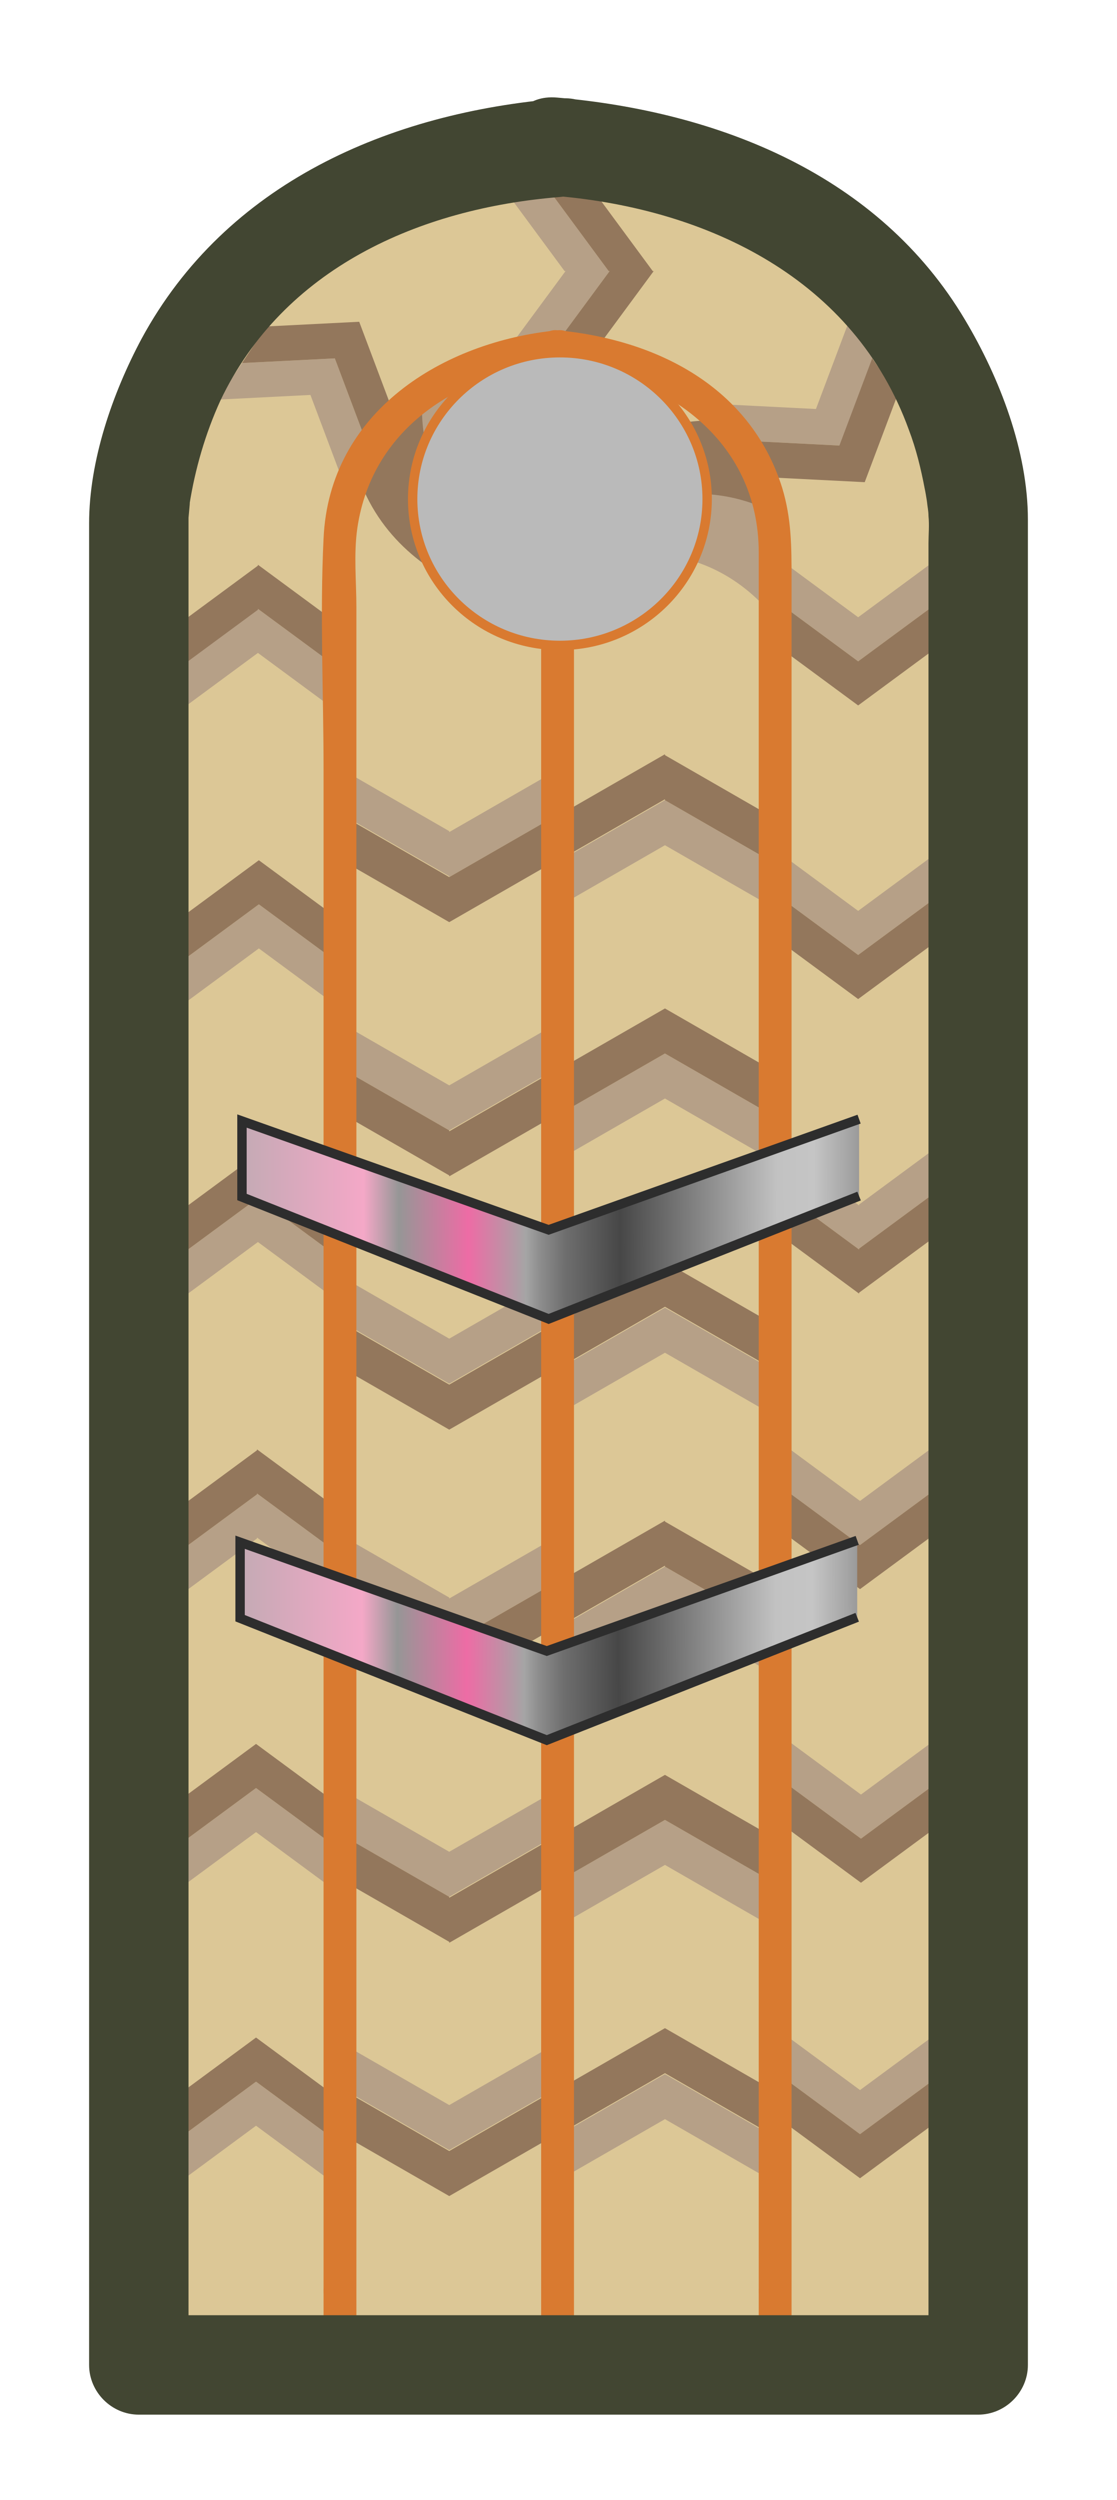 <?xml version="1.0" encoding="utf-8"?>
<!-- Generator: Adobe Illustrator 25.2.0, SVG Export Plug-In . SVG Version: 6.00 Build 0)  -->
<svg version="1.1" id="Capa_2" xmlns="http://www.w3.org/2000/svg" xmlns:xlink="http://www.w3.org/1999/xlink" x="0px" y="0px"
	 viewBox="0 0 119.1 266.5" style="enable-background:new 0 0 119.1 266.5;" xml:space="preserve">
<style type="text/css">
	.st0{fill:none;stroke:#000000;stroke-width:0.5;}
	.st1{fill:none;stroke:#000000;stroke-width:4;}
	.st2{fill:#DCC796;}
	.st3{fill:#93775C;}
	.st4{fill:#B6A087;}
	.st5{fill:none;stroke:#D97A30;stroke-width:2;}
	.st6{fill:#D97A30;}
	.st7{fill:#424632;}
	.st8{fill:url(#path7883_2_);stroke:#2D2D2D;}
	.st9{fill:url(#path7883_4_);stroke:#2D2D2D;}
	.st10{fill:#BABABA;stroke:#D97A30;}
</style>
<path class="st0" d="M146.5,247.6"/>
<path class="st0" d="M144.3,244.7"/>
<path class="st1" d="M106,64"/>
<g>
	<path class="st2" d="M59.7,16.6c-44,3.3-44.9,39.6-44.9,39.6v196.5h89.5V56.2c0,0-0.9-36.3-44.9-39.6"/>
	<g>
		<path class="st3" d="M77.6,44.9c-9-0.8-15.3,4.7-18.9,9.1c0.3,1.3,0.8,2.7,1.1,4.1c4-3.2,12.7-8.1,23.1-2.2
			C83.3,52.6,77.6,44.9,77.6,44.9z"/>
		<path class="st4" d="M82.6,54.7c-9.2-4.8-18.5-0.1-22.9,2.8c0.2,1,0.3,2,0.2,3c3.5-1.3,15.1-4.6,23.1,5.9
			C84.6,63.7,82.6,54.7,82.6,54.7z"/>
	</g>
	<g>
		<path class="st3" d="M46.2,40.9c-2.4,16.4,13.3,22.2,13.3,22.2l0.1,2.4c0,0-17.6-1.4-21.7-15.7C37.8,49.8,42.9,41.7,46.2,40.9z"/>
		<path class="st4" d="M56,37c-8.2,13.4,3.6,24.5,3.6,24.5l-0.8,2.2c0,0-15.2-7.9-13.7-22C45.2,41.7,52.8,36.5,56,37z"/>
	</g>
	<path class="st4" d="M47.9,224.4l-10.6-6.1l0,4.8l10.6,6.1 M47.9,229.2l10.6-6.1l0-4.8l-10.6,6.1"/>
	<path class="st3" d="M47.9,229.3l-10.6-6.1l0,4.8l10.6,6.1 M47.9,234.1l10.6-6.1l0-4.8l-10.6,6.1"/>
	<path class="st4" d="M47.9,197.4l-10.6-6.1l0,4.8l10.6,6.1 M47.9,202.2l10.6-6.1l0-4.8l-10.6,6.1"/>
	<path class="st3" d="M47.9,202.2l-10.6-6.1l0,4.8l10.6,6.1 M47.9,207.1l10.6-6.1l0-4.8l-10.6,6.1"/>
	<path class="st4" d="M47.9,170.3l-10.6-6.1l0,4.8l10.6,6.1 M47.9,175.2l10.6-6.1l0-4.8l-10.6,6.1"/>
	<path class="st3" d="M47.9,175.2l-10.6-6.1l0,4.8l10.6,6.1 M47.9,180l10.6-6.1l0-4.8l-10.6,6.1"/>
	<path class="st4" d="M47.9,142.7l-10.6-6.1l0,4.8l10.6,6.1 M47.9,147.5l10.6-6.1l0-4.8l-10.6,6.1"/>
	<path class="st3" d="M47.9,147.6l-10.6-6.1l0,4.8l10.6,6.1 M47.9,152.4l10.6-6.1l0-4.8l-10.6,6.1"/>
	<path class="st4" d="M47.9,115.7l-10.6-6.1l0,4.8l10.6,6.1 M47.9,120.5l10.6-6.1l0-4.8l-10.6,6.1"/>
	<path class="st3" d="M47.9,120.5l-10.6-6.1l0,4.8l10.6,6.1 M47.9,125.4l10.6-6.1l0-4.8l-10.6,6.1"/>
	<path class="st4" d="M47.9,88.6l-10.6-6.1l0,4.8l10.6,6.1 M47.9,93.5l10.6-6.1l0-4.8l-10.6,6.1"/>
	<path class="st3" d="M47.9,93.5l-10.6-6.1l0,4.8l10.6,6.1 M47.9,98.3l10.6-6.1l0-4.8l-10.6,6.1"/>
	<path class="st5" d="M85.3,248.5"/>
	<path class="st5" d="M33.8,248.5"/>
	<path class="st5" d="M59.4,250.2"/>
	<path class="st4" d="M27.3,221.9l-8,5.9l0,4.7l8-5.9 M27.3,226.6l8,5.9l0-4.7l-8-5.9"/>
	<path class="st3" d="M27.3,217.2l-8,5.9l0,4.7l8-5.9 M27.3,221.9l8,5.9l0-4.7l-8-5.9"/>
	<path class="st4" d="M27.3,190.6l-8,5.9l0,4.7l8-5.9 M27.3,195.3l8,5.9l0-4.7l-8-5.9"/>
	<path class="st3" d="M27.3,185.9l-8,5.9l0,4.7l8-5.9 M27.3,190.6l8,5.9l0-4.7l-8-5.9"/>
	<path class="st4" d="M27.4,159.3l-8,5.9l0,4.7l8-5.9 M27.4,163.9l8,5.9l0-4.7l-8-5.9"/>
	<path class="st3" d="M27.4,154.6l-8,5.9l0,4.7l8-5.9 M27.4,159.2l8,5.9l0-4.7l-8-5.9"/>
	<path class="st4" d="M27.5,127.7l-8,5.9l0,4.7l8-5.9 M27.5,132.4l8,5.9l0-4.7l-8-5.9"/>
	<path class="st3" d="M27.5,123l-8,5.9l0,4.7l8-5.9 M27.5,127.7l8,5.9l0-4.7l-8-5.9"/>
	<path class="st4" d="M27.6,96.4l-8,5.9l0,4.7l8-5.9 M27.6,101.1l8,5.9l0-4.7l-8-5.9"/>
	<path class="st3" d="M27.6,91.7l-8,5.9l0,4.7l8-5.9 M27.6,96.4l8,5.9l0-4.7l-8-5.9"/>
	<path class="st4" d="M27.5,64.9l-8,5.9l0,4.7l8-5.9 M27.5,69.6l8,5.9l0-4.7l-8-5.9"/>
	<path class="st3" d="M27.5,60.3l-8,5.9l0,4.7l8-5.9 M27.5,64.9l8,5.9l0-4.7l-8-5.9"/>
	<path class="st4" d="M91.5,65.8l-8-5.9l0,4.7l8,5.9 M91.5,70.5l8-5.9l0-4.7l-8,5.9"/>
	<path class="st3" d="M91.5,70.5l-8-5.9l0,4.7l8,5.9 M91.5,75.2l8-5.9l0-4.7l-8,5.9"/>
	<path class="st4" d="M91.5,97.1l-8-5.9l0,4.7l8,5.9 M91.5,101.8l8-5.9l0-4.7l-8,5.9"/>
	<path class="st3" d="M91.5,101.8l-8-5.9l0,4.7l8,5.9 M91.5,106.5l8-5.9l0-4.7l-8,5.9"/>
	<path class="st4" d="M91.6,128.5l-8-5.9l0,4.7l8,5.9 M91.6,133.1l8-5.9l0-4.7l-8,5.9"/>
	<path class="st3" d="M91.6,133.2l-8-5.9l0,4.7l8,5.9 M91.6,137.8l8-5.9l0-4.7l-8,5.9"/>
	<path class="st4" d="M91.7,160l-8-5.9l0,4.7l8,5.9 M91.7,164.7l8-5.9l0-4.7l-8,5.9"/>
	<path class="st3" d="M91.7,164.7l-8-5.9l0,4.7l8,5.9 M91.7,169.4l8-5.9l0-4.7l-8,5.9"/>
	<path class="st4" d="M89.6,47.5l3.5-9.3l-2.6-3.9L87,43.6 M87,43.6l-9.9-0.5l2.6,3.9l9.9,0.5"/>
	<path class="st3" d="M92.2,51.4l3.5-9.3L93,38.2l-3.5,9.3 M89.6,47.5L79.7,47l2.6,3.9l9.9,0.5"/>
	<path class="st4" d="M91.8,191.3l-8-5.9l0,4.7l8,5.9 M91.8,196l8-5.9l0-4.7l-8,5.9"/>
	<path class="st3" d="M91.8,196l-8-5.9l0,4.7l8,5.9 M91.8,200.7l8-5.9l0-4.7l-8,5.9"/>
	<path class="st4" d="M91.7,222.8l-8-5.9l0,4.7l8,5.9 M91.7,227.5l8-5.9l0-4.7l-8,5.9"/>
	<path class="st3" d="M91.7,227.5l-8-5.9l0,4.7l8,5.9 M91.7,232.2l8-5.9l0-4.7l-8,5.9"/>
	<path class="st4" d="M60.3,28.9l-5.9,8l4.7,0l5.9-8 M64.9,28.9l-5.9-8l-4.7,0l5.9,8"/>
	<path class="st4" d="M33.1,42.1l3.5,9.3l2.6-3.9l-3.5-9.3 M35.7,38.2l-9.9,0.5l-2.6,3.9l9.9-0.5"/>
	<path class="st3" d="M35.7,38.2l3.5,9.3l2.6-3.9l-3.5-9.3 M38.3,34.3l-9.9,0.5l-2.6,3.9l9.9-0.5"/>
	<path class="st3" d="M65,28.9l-5.9,8l4.7,0l5.9-8 M69.6,28.9l-5.9-8l-4.7,0l5.9,8"/>
	<path class="st4" d="M70.9,85.3l-10.6,6.1l0,4.8l10.6-6.1 M70.9,90.1l10.6,6.1l0-4.8l-10.6-6.1"/>
	<path class="st3" d="M70.9,80.4l-10.6,6.1l0,4.8l10.6-6.1 M70.9,85.3l10.6,6.1l0-4.8l-10.6-6.1"/>
	<path class="st4" d="M70.9,112.3l-10.6,6.1l0,4.8l10.6-6.1 M70.9,117.1l10.6,6.1l0-4.8l-10.6-6.1"/>
	<path class="st3" d="M70.9,107.5l-10.6,6.1l0,4.8l10.6-6.1 M70.9,112.3l10.6,6.1l0-4.8l-10.6-6.1"/>
	<path class="st4" d="M70.9,139.4l-10.6,6.1l0,4.8l10.6-6.1 M70.9,144.2l10.6,6.1l0-4.8l-10.6-6.1"/>
	<path class="st3" d="M70.9,134.5l-10.6,6.1l0,4.8l10.6-6.1 M70.9,139.3l10.6,6.1l0-4.8l-10.6-6.1"/>
	<path class="st4" d="M70.9,167l-10.6,6.1l0,4.8l10.6-6.1 M70.9,171.8l10.6,6.1l0-4.8L70.9,167"/>
	<path class="st3" d="M70.9,162.1l-10.6,6.1l0,4.8l10.6-6.1 M70.9,167l10.6,6.1l0-4.8l-10.6-6.1"/>
	<path class="st4" d="M70.9,194l-10.6,6.1l0,4.8l10.6-6.1 M70.9,198.8l10.6,6.1l0-4.8L70.9,194"/>
	<path class="st3" d="M70.9,189.2l-10.6,6.1l0,4.8l10.6-6.1 M70.9,194l10.6,6.1l0-4.8l-10.6-6.1"/>
	<path class="st4" d="M70.9,221.1l-10.6,6.1l0,4.8l10.6-6.1 M70.9,225.9l10.6,6.1l0-4.8l-10.6-6.1"/>
	<path class="st3" d="M70.9,216.2l-10.6,6.1l0,4.8l10.6-6.1 M70.9,221l10.6,6.1l0-4.8l-10.6-6.1"/>
	<g>
		<g>
			<g>
				<path class="st6" d="M59.4,38.7c11.3,1.1,21.5,8.1,21.5,20.2c0,11.3,0,22.7,0,34c0,22.4,0,44.8,0,67.2c0,29.5,0,58.9,0,88.4
					c0,2.3,3.5,2.3,3.5,0c0-42.7,0-85.3,0-128c0-19.6,0-39.2,0-58.8c0-3.4,0-6.4-1-9.7C80,41.2,70,36.2,59.4,35.2
					C57.1,35,57.1,38.5,59.4,38.7L59.4,38.7z"/>
			</g>
		</g>
		<g>
			<g>
				<path class="st6" d="M82.6,246c2.3,0,2.3-3.5,0-3.5S80.4,246,82.6,246L82.6,246z"/>
			</g>
		</g>
		<g>
			<g>
				<path class="st6" d="M36.2,246c2.3,0,2.3-3.5,0-3.5S34,246,36.2,246L36.2,246z"/>
			</g>
		</g>
		<g>
			<g>
				<path class="st6" d="M59.5,35.2c-12.3,1.2-24.4,8.7-25,22.2c-0.4,8.2,0,16.4,0,24.6c0,25.6,0,51.2,0,76.7c0,29.9,0,59.9,0,89.8
					c0,2.3,3.5,2.3,3.5,0c0-42.7,0-85.3,0-128c0-18.6,0-37.2,0-55.8c0-2.7-0.3-5.6,0.1-8.4c1.6-10.9,11.1-16.6,21.4-17.6
					C61.8,38.5,61.8,35,59.5,35.2L59.5,35.2z"/>
			</g>
		</g>
	</g>
	<g>
		<g>
			<path class="st6" d="M57.7,53.8c0,49.6,0,99.2,0,148.8c0,14.7,0,29.5,0,44.2c0,2.3,3.5,2.3,3.5,0c0-49.6,0-99.2,0-148.8
				c0-14.7,0-29.5,0-44.2C61.2,51.6,57.7,51.6,57.7,53.8L57.7,53.8z"/>
		</g>
	</g>
	<g>
		<g>
			<path class="st7" d="M59.7,10.5c-18.2,1.5-35.6,9-44.6,25.6c-3.1,5.8-5.6,13-5.6,19.7c0,19.7,0,39.4,0,59c0,45.8,0,91.5,0,137.3
				c0,2.9,2.4,5.3,5.3,5.3c29.8,0,59.7,0,89.5,0c2.9,0,5.3-2.4,5.3-5.3c0-49.4,0-98.7,0-148.1c0-16.2,0-32.4,0-48.6
				c0-7.3-3-15.1-6.7-21.3c-9.2-15.5-26.3-22.2-43.5-23.7c-6.8-0.6-6.7,9.9,0,10.5c16.2,1.4,31.7,8.9,37.5,24.9
				c0.8,2.1,1.3,4.2,1.7,6.3c0.1,0.4,0.5,3,0.2,1.2C98.9,54,99,54.5,99,55c0.1,1,0,2,0,2.9c0,22.7,0,45.5,0,68.2c0,42,0,84,0,126
				c1.8-1.8,3.5-3.5,5.3-5.3c-29.8,0-59.7,0-89.5,0c1.8,1.8,3.5,3.5,5.3,5.3c0-49.4,0-98.7,0-148.1c0-16.1,0-32.2,0-48.2
				c0-0.2,0-0.4,0-0.6c0.1-1.2,0.2-2,0.1-1.4c0.6-3.8,1.7-7.6,3.3-11.1C30.2,28.6,44.7,22.2,59.7,21C66.4,20.4,66.4,9.9,59.7,10.5
				L59.7,10.5z"/>
		</g>
	</g>
</g>
<path class="st5" d="M343.4,257.6"/>
<path class="st5" d="M291.8,257.6"/>
<linearGradient id="path7883_2_" gradientUnits="userSpaceOnUse" x1="3750.724" y1="-14987.627" x2="3980.812" y2="-14987.627" gradientTransform="matrix(0.346 -8.834203e-04 -1.975067e-04 -7.744218e-02 -1282.236 -982.426)">
	<stop  offset="5.599997e-03" style="stop-color:#ABABAB"/>
	<stop  offset="0.253" style="stop-color:#F4A8C7"/>
	<stop  offset="0.3" style="stop-color:#969696"/>
	<stop  offset="0.393" style="stop-color:#ED6CA5"/>
	<stop  offset="0.47" style="stop-color:#A5A5A5"/>
	<stop  offset="0.489" style="stop-color:#8D8D8D"/>
	<stop  offset="0.523" style="stop-color:#6E6E6E"/>
	<stop  offset="0.596" style="stop-color:#474747"/>
	<stop  offset="0.807" style="stop-color:#C2C2C2"/>
	<stop  offset="0.856" style="stop-color:#C5C5C5"/>
	<stop  offset="0.904" style="stop-color:#A4A4A4"/>
	<stop  offset="1" style="stop-color:#545454"/>
</linearGradient>
<path id="path7883_3_" class="st8" d="M91.4,164.2l-33.1,11.8l-32.7-11.6v8.1l32.7,13l33.1-13.1"/>
<linearGradient id="path7883_4_" gradientUnits="userSpaceOnUse" x1="3751.52" y1="-14408.365" x2="3981.607" y2="-14408.365" gradientTransform="matrix(0.346 -8.834203e-04 -1.975067e-04 -7.744218e-02 -1282.236 -982.426)">
	<stop  offset="5.599997e-03" style="stop-color:#ABABAB"/>
	<stop  offset="0.253" style="stop-color:#F4A8C7"/>
	<stop  offset="0.3" style="stop-color:#969696"/>
	<stop  offset="0.393" style="stop-color:#ED6CA5"/>
	<stop  offset="0.47" style="stop-color:#A5A5A5"/>
	<stop  offset="0.489" style="stop-color:#8D8D8D"/>
	<stop  offset="0.523" style="stop-color:#6E6E6E"/>
	<stop  offset="0.596" style="stop-color:#474747"/>
	<stop  offset="0.807" style="stop-color:#C2C2C2"/>
	<stop  offset="0.856" style="stop-color:#C5C5C5"/>
	<stop  offset="0.904" style="stop-color:#A4A4A4"/>
	<stop  offset="1" style="stop-color:#545454"/>
</linearGradient>
<path id="path7883_1_" class="st9" d="M91.6,119.3l-33.1,11.8l-32.7-11.6v8.1l32.7,13l33.1-13.1"/>
<ellipse class="st10" cx="59.7" cy="53.2" rx="15.7" ry="15.6"/>
</svg>
